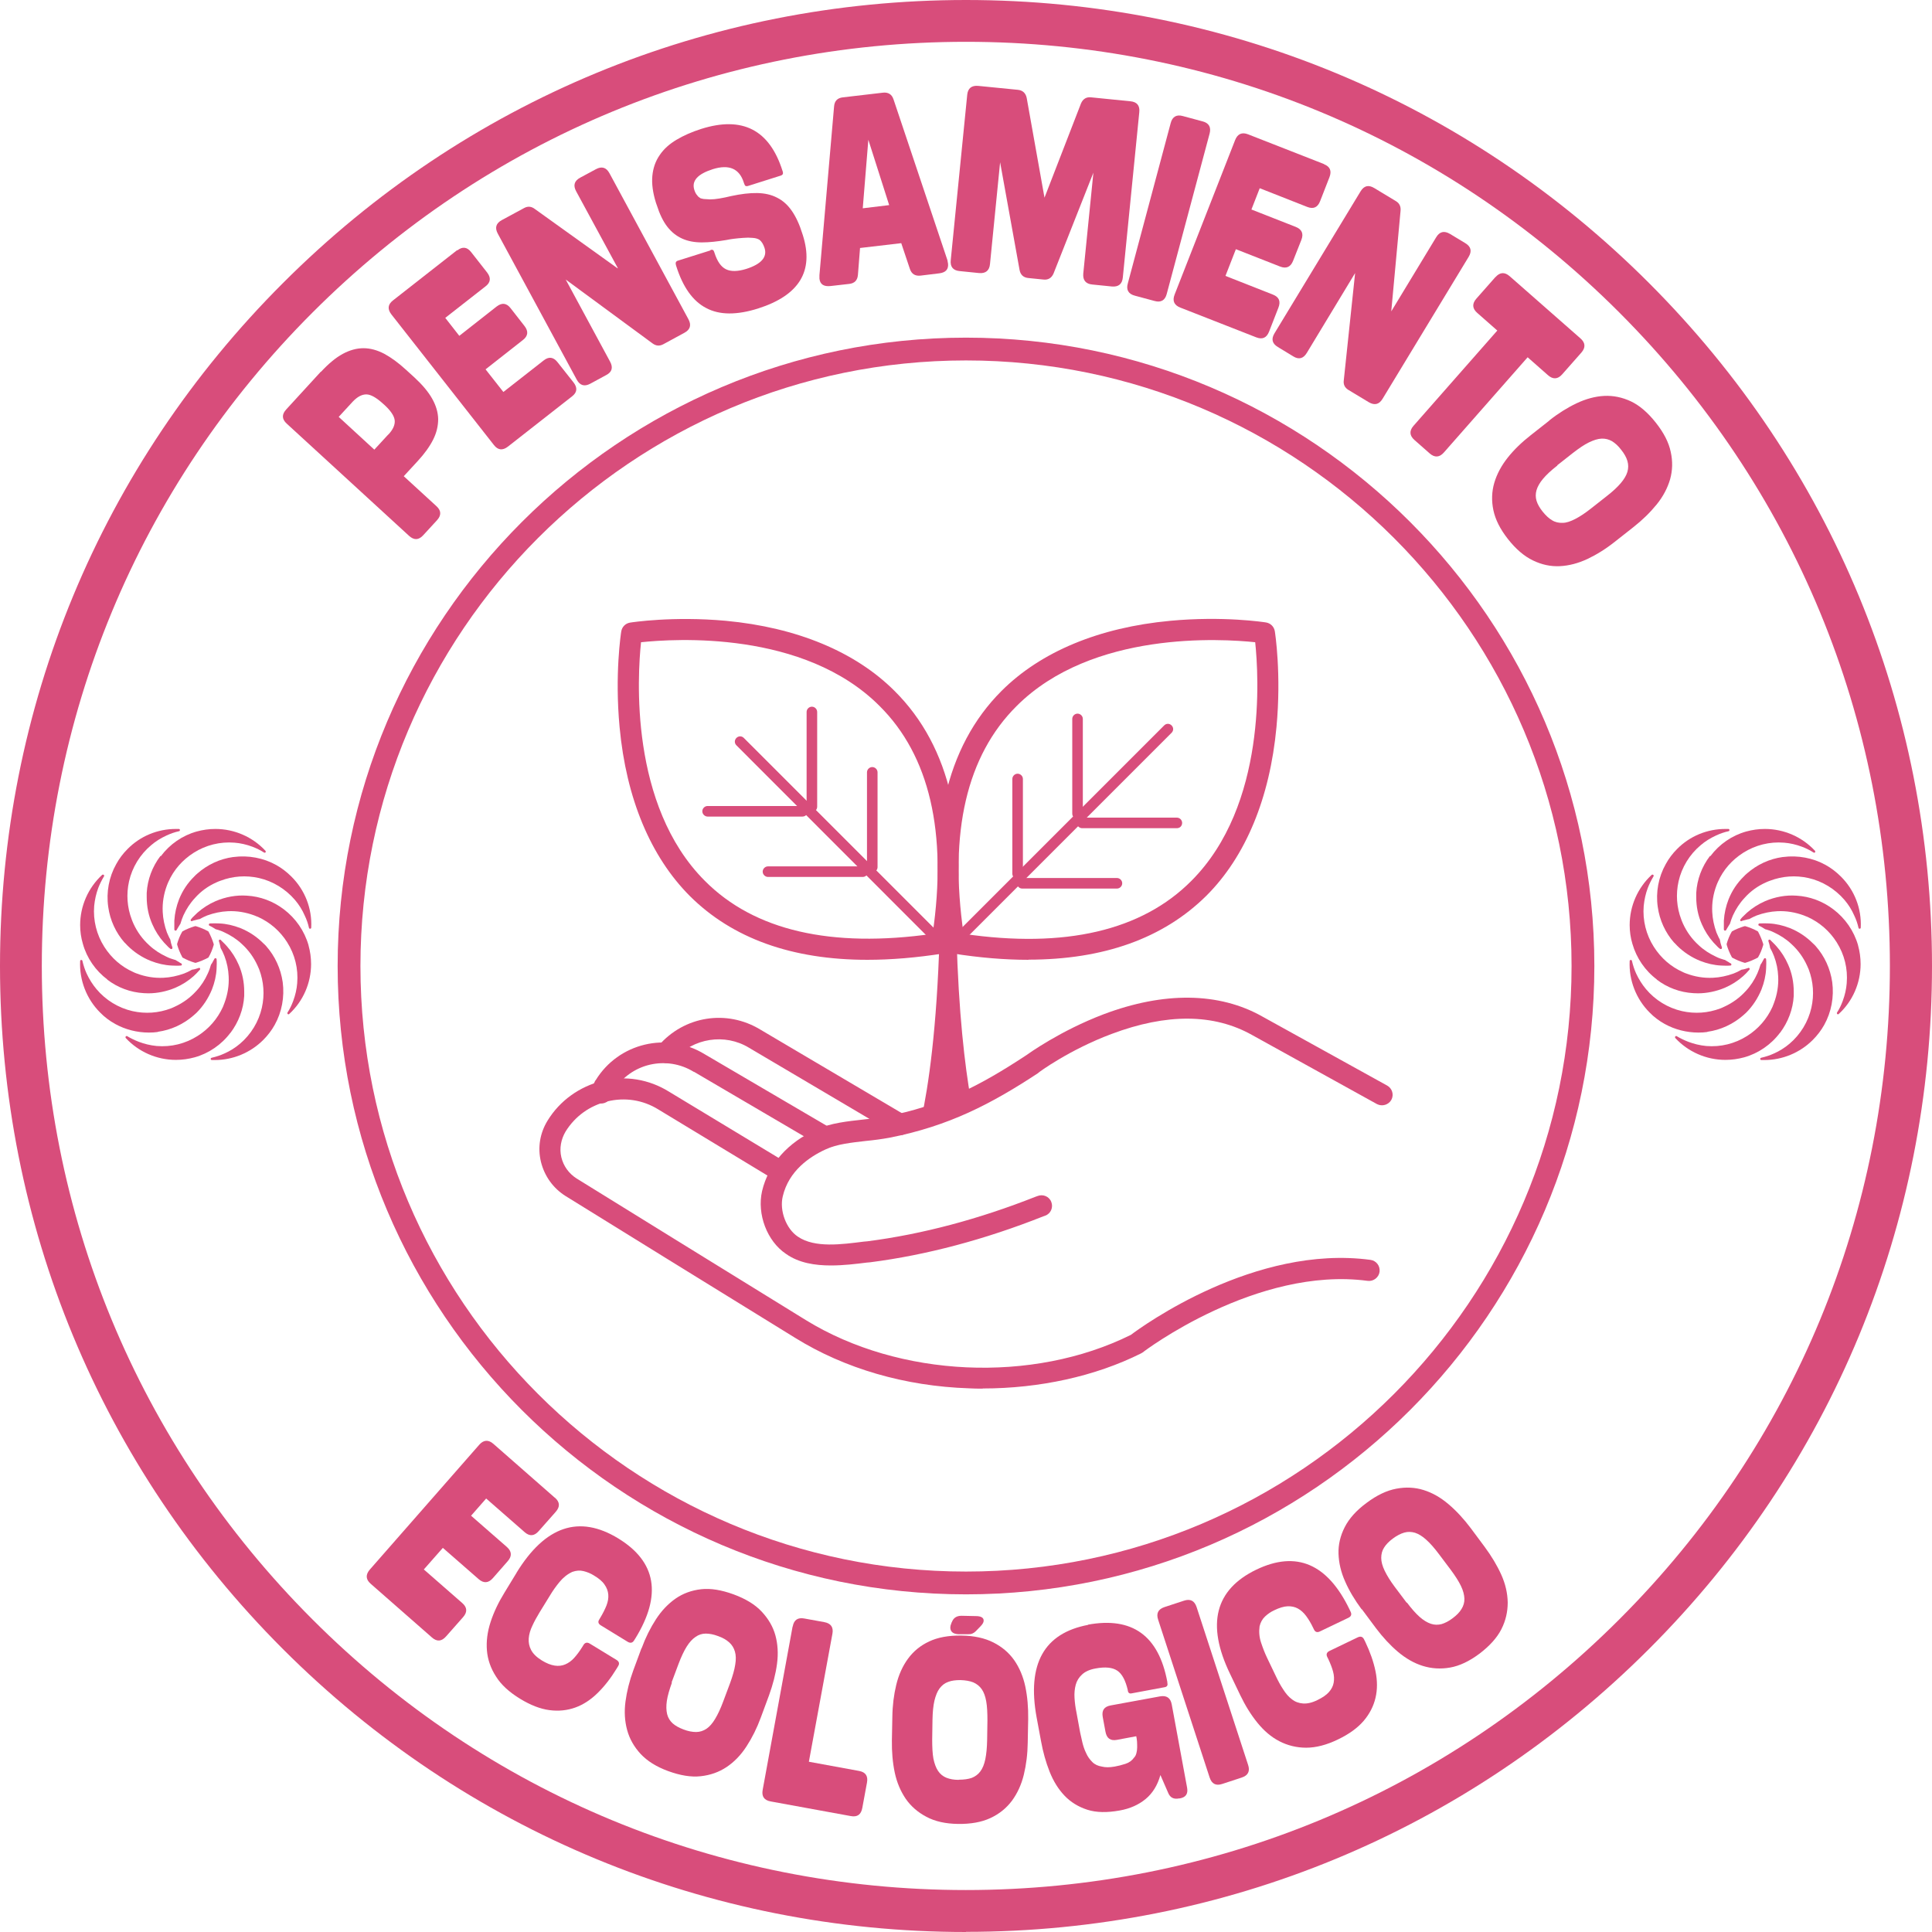 <svg xmlns="http://www.w3.org/2000/svg" id="Layer_1" viewBox="0 0 128 128"><defs><style>      .st0 {        fill: #d84d7b;      }    </style></defs><path class="st0" d="M21.26,24.64c.5-.54.98-.94,1.44-1.19.46-.25.92-.38,1.38-.38s.92.13,1.38.37c.46.25.94.6,1.43,1.05l.57.52c.52.48.91.94,1.17,1.4.26.46.39.91.4,1.35,0,.45-.1.9-.33,1.36-.23.46-.57.93-1.01,1.41l-.94,1.02,2.16,1.98c.33.3.34.61.04.94l-.91.99c-.3.33-.61.34-.94.04l-8.1-7.43c-.33-.3-.34-.61-.04-.94l2.3-2.51ZM25.73,28.79c.31-.33.45-.65.42-.94-.03-.29-.26-.64-.7-1.04l-.08-.07c-.44-.4-.81-.61-1.1-.61-.3,0-.6.16-.91.49l-.92,1,2.36,2.17.92-1Z"></path><path class="st0" d="M30.3,16.59c.34-.27.65-.23.92.12l1.05,1.34c.27.35.24.66-.1.92l-2.67,2.09.93,1.19,2.47-1.94c.35-.27.66-.24.93.11l.92,1.18c.27.35.24.66-.11.93l-2.47,1.94,1.18,1.5,2.67-2.09c.34-.27.65-.23.92.12l1.06,1.34c.27.35.24.66-.1.92l-4.25,3.33c-.35.27-.66.24-.93-.11l-6.79-8.65c-.27-.35-.24-.66.11-.93l4.25-3.33Z"></path><path class="st0" d="M40.93,17.76l-2.76-5.09c-.21-.39-.12-.69.27-.9l1.04-.56c.39-.21.69-.12.9.27l5.23,9.67c.21.39.12.69-.27.9l-1.4.76c-.25.13-.48.11-.71-.06l-5.75-4.23,2.94,5.44c.21.39.13.69-.26.89l-1.05.57c-.39.21-.69.12-.9-.27l-5.23-9.67c-.21-.39-.12-.69.27-.9l1.48-.8c.24-.13.48-.11.71.07l5.48,3.93Z"></path><path class="st0" d="M47.07,16.56c.13-.04.21,0,.25.14l.02.06c.18.56.43.92.76,1.08s.77.15,1.33-.02c1.01-.32,1.42-.79,1.22-1.4-.08-.24-.19-.42-.33-.53-.11-.07-.26-.12-.46-.13-.2-.02-.4-.02-.62,0-.22.01-.43.04-.63.06-.2.03-.36.05-.48.08-.6.1-1.14.16-1.63.16-.49,0-.92-.08-1.3-.25-.38-.17-.71-.43-.99-.79-.28-.36-.51-.84-.7-1.44l-.05-.14c-.21-.67-.29-1.27-.24-1.79.05-.52.21-.98.49-1.38.27-.4.64-.73,1.11-1.01.47-.28,1.01-.52,1.64-.72,2.73-.86,4.52.06,5.38,2.77l.02.06c.04.13,0,.22-.12.26l-2.15.68c-.09.03-.15.03-.19.01-.04-.02-.07-.07-.1-.16l-.02-.06c-.29-.93-.98-1.23-2.06-.89-1,.32-1.41.77-1.22,1.37.05.16.12.29.2.37.04.07.12.13.22.19.04.01.08.02.13.03.05.01.1.02.16.02l.34.02c.18,0,.38-.02.62-.06.23-.04.49-.09.77-.16.65-.14,1.23-.21,1.73-.2.5.01.94.11,1.32.31.38.19.7.48.97.87.27.39.51.9.7,1.52l.03.09c.75,2.38-.24,3.99-2.97,4.86-1.4.44-2.55.44-3.43-.03-.89-.46-1.55-1.39-1.99-2.79l-.02-.07c-.04-.14,0-.24.13-.28l2.16-.68Z"></path><path class="st0" d="M58.49,6.14c.36-.04.6.11.71.45l3.57,10.65s.01.08.02.12c0,.04.02.08.02.1.04.38-.15.6-.59.65l-1.23.15c-.36.04-.6-.11-.71-.45l-.57-1.7-2.73.32-.14,1.78c-.03.36-.22.56-.58.6l-1.23.14c-.45.05-.7-.11-.74-.49,0-.05,0-.13,0-.23l.97-11.18c.03-.36.22-.56.58-.6l2.66-.31ZM58.91,13.59l-1.38-4.33-.37,4.54,1.74-.21Z"></path><path class="st0" d="M69.18,13.15c.41-1.07.82-2.12,1.22-3.15.4-1.03.81-2.08,1.22-3.15.13-.3.36-.44.68-.4l2.59.26c.44.04.64.29.59.73l-1.09,10.94c-.04.44-.29.64-.73.6l-1.29-.13c-.44-.04-.64-.29-.6-.73l.67-6.68-2.64,6.68c-.13.3-.36.44-.68.4l-.99-.1c-.32-.03-.52-.21-.58-.53l-1.29-7.14-.67,6.74c-.04.44-.29.64-.73.6l-1.28-.13c-.44-.04-.64-.29-.59-.73l1.09-10.94c.04-.44.29-.64.73-.6l2.62.26c.32.03.52.21.59.53l1.19,6.67Z"></path><path class="st0" d="M77.56,8.16c.11-.43.39-.59.81-.47l1.3.35c.43.11.58.39.47.81l-2.84,10.62c-.11.43-.39.59-.81.47l-1.3-.35c-.43-.11-.59-.39-.47-.81l2.84-10.62Z"></path><path class="st0" d="M87.72,10.88c.4.16.52.44.36.86l-.62,1.59c-.16.41-.44.54-.85.38l-3.15-1.24-.55,1.41,2.93,1.15c.41.16.54.45.38.86l-.55,1.39c-.16.41-.45.54-.86.38l-2.93-1.15-.69,1.77,3.15,1.24c.4.16.52.44.36.86l-.62,1.59c-.16.41-.44.54-.85.38l-5.03-1.97c-.41-.16-.54-.45-.38-.86l4.01-10.24c.16-.41.45-.54.86-.38l5.03,1.97Z"></path><path class="st0" d="M92.15,20.67l3-4.95c.23-.38.53-.45.92-.22l1.01.61c.38.23.45.53.22.91l-5.7,9.4c-.23.38-.53.45-.91.23l-1.36-.82c-.24-.15-.34-.36-.3-.64l.75-7.1-3.2,5.29c-.23.38-.53.46-.9.23l-1.02-.62c-.38-.23-.45-.53-.22-.91l5.7-9.4c.23-.38.53-.45.91-.22l1.44.87c.23.14.33.36.3.64l-.62,6.71Z"></path><path class="st0" d="M99.08,18.36c.29-.33.61-.35.94-.06l4.69,4.12c.33.29.35.61.06.94l-1.27,1.44c-.29.33-.61.35-.94.06l-1.35-1.19-5.55,6.31c-.29.33-.61.35-.94.06l-1.01-.89c-.33-.29-.35-.61-.06-.94l5.55-6.31-1.33-1.17c-.33-.29-.35-.61-.06-.94l1.27-1.44Z"></path><path class="st0" d="M102.64,27.86c.59-.47,1.2-.85,1.81-1.14s1.23-.46,1.83-.49c.6-.03,1.19.09,1.77.36.57.27,1.12.74,1.65,1.41.53.67.86,1.31.99,1.94.14.63.12,1.23-.04,1.81-.17.58-.46,1.14-.89,1.67-.43.53-.94,1.03-1.55,1.51l-1.22.96c-.59.47-1.2.85-1.81,1.14-.62.29-1.23.45-1.84.48-.61.03-1.2-.1-1.78-.38-.58-.28-1.13-.75-1.65-1.41-.52-.66-.84-1.3-.97-1.92s-.11-1.23.06-1.81c.17-.58.47-1.14.89-1.67s.93-1.02,1.53-1.49l1.22-.96ZM103.17,30.85c-.4.31-.71.6-.93.86-.22.26-.37.52-.44.76-.07.24-.07.48,0,.71s.21.47.4.71c.21.26.42.46.63.58.21.13.45.18.7.17.25,0,.53-.1.84-.26.31-.16.66-.39,1.05-.7l1.03-.81c.4-.31.71-.6.93-.86.22-.26.37-.51.44-.75.07-.24.07-.48,0-.72-.07-.24-.21-.49-.42-.75-.19-.25-.39-.43-.6-.56-.21-.12-.44-.18-.69-.17s-.53.1-.84.25c-.31.15-.66.39-1.06.7l-1.03.81Z"></path><path class="st0" d="M36.77,99.23c.33.29.34.6.05.93l-1.13,1.28c-.29.33-.6.36-.93.07l-2.55-2.23-1,1.14,2.37,2.07c.33.29.35.61.06.94l-.99,1.13c-.29.33-.61.35-.94.06l-2.37-2.07-1.26,1.43,2.55,2.23c.33.29.34.6.05.93l-1.13,1.28c-.29.33-.6.36-.93.07l-4.06-3.56c-.33-.29-.35-.6-.06-.94l7.25-8.27c.29-.33.61-.35.94-.06l4.06,3.56Z"></path><path class="st0" d="M34.22,104.2c1.9-3.1,4.15-3.86,6.75-2.27,2.51,1.54,2.89,3.74,1.13,6.61l-.09.14c-.1.17-.25.2-.43.09l-1.78-1.09c-.16-.1-.2-.23-.1-.38l.07-.12c.17-.28.31-.56.41-.81.1-.26.14-.5.12-.73-.02-.23-.1-.45-.25-.66-.14-.21-.38-.41-.7-.6-.22-.14-.45-.23-.69-.29-.24-.06-.48-.04-.74.05-.33.15-.61.38-.85.67-.24.29-.45.59-.63.89l-.69,1.12c-.18.3-.35.6-.48.89-.14.29-.22.57-.24.84-.02.27.03.53.16.77.13.25.37.48.71.69.31.19.59.3.85.34.25.04.49.01.7-.08.21-.09.41-.23.59-.43.18-.2.36-.44.54-.73l.08-.13c.1-.16.24-.19.41-.09l1.77,1.08c.18.11.22.25.11.42l-.09.15c-.39.64-.81,1.18-1.27,1.63s-.95.77-1.48.96c-.53.19-1.1.25-1.71.17s-1.25-.33-1.94-.75c-.72-.44-1.26-.93-1.6-1.48-.35-.54-.55-1.12-.6-1.72-.05-.61.03-1.23.24-1.88s.52-1.3.92-1.95l.81-1.33Z"></path><path class="st0" d="M42.51,109.2c.26-.71.58-1.35.95-1.92.37-.57.81-1.03,1.3-1.37s1.06-.55,1.7-.62c.63-.07,1.34.05,2.14.34.79.29,1.42.67,1.86,1.14.44.47.75.99.91,1.57.16.58.2,1.21.11,1.89-.09.68-.27,1.37-.53,2.09l-.54,1.46c-.26.71-.58,1.35-.95,1.92-.37.57-.81,1.03-1.32,1.37-.51.34-1.08.54-1.72.61s-1.35-.05-2.15-.34c-.79-.29-1.39-.67-1.83-1.14-.43-.47-.73-.99-.89-1.58-.16-.59-.2-1.21-.11-1.89.09-.67.26-1.36.52-2.07l.54-1.46ZM44.52,111.47c-.17.47-.29.88-.34,1.22-.05.34-.04.63.02.88.06.24.19.45.37.61.18.16.42.29.71.4.31.12.59.17.84.17.25,0,.48-.08.68-.21.21-.14.4-.36.58-.66.18-.3.36-.68.53-1.14l.46-1.23c.17-.47.29-.88.34-1.22.06-.34.05-.63-.02-.87-.07-.24-.19-.44-.38-.61-.19-.17-.43-.31-.75-.42-.29-.11-.56-.16-.8-.16-.24,0-.47.07-.68.22-.21.14-.41.36-.59.65-.18.29-.36.67-.54,1.15l-.46,1.23Z"></path><path class="st0" d="M52.52,107.76c.08-.44.34-.61.77-.53l1.32.24c.44.08.62.34.54.77l-1.56,8.48,3.33.61c.43.08.6.34.52.77l-.31,1.68c-.08.44-.33.62-.76.54l-5.31-.97c-.44-.08-.61-.34-.53-.77l1.98-10.81Z"></path><path class="st0" d="M59.12,113.75c.01-.76.1-1.47.26-2.13.16-.66.42-1.24.78-1.73.36-.49.82-.87,1.4-1.14.57-.27,1.28-.4,2.13-.39.85.01,1.56.17,2.13.46.57.29,1.03.68,1.38,1.18.34.49.59,1.08.73,1.74.14.67.2,1.38.19,2.15l-.03,1.56c-.01.76-.1,1.47-.26,2.13-.16.66-.43,1.24-.79,1.73-.37.49-.84.87-1.42,1.14-.58.27-1.29.4-2.14.39-.84-.01-1.54-.17-2.1-.47-.57-.3-1.02-.69-1.37-1.19-.34-.5-.59-1.08-.73-1.74s-.2-1.37-.19-2.13l.03-1.56ZM63.53,117.91c.33,0,.62-.04.85-.12.23-.09.42-.23.57-.43.15-.2.26-.47.33-.81.07-.34.11-.76.12-1.25l.02-1.32c0-.5-.02-.93-.08-1.26-.06-.34-.16-.61-.3-.81-.14-.2-.33-.35-.56-.45-.23-.09-.51-.14-.85-.15-.31,0-.58.03-.81.12-.23.08-.42.23-.57.43-.15.2-.26.48-.34.81-.08.34-.12.76-.13,1.26l-.02,1.32c0,.5.02.93.08,1.26.07.34.17.61.31.82.14.21.33.36.55.45.23.09.49.14.81.14ZM63.06,107.46v.02c.1-.29.32-.43.64-.43l.95.02c.35,0,.53.11.52.31,0,.11-.08.24-.23.39l-.29.3c-.14.14-.3.21-.49.2h-.68c-.33-.02-.51-.16-.52-.43,0-.09.02-.17.05-.24l.05-.14Z"></path><path class="st0" d="M72.07,107.64c2.94-.54,4.7.72,5.27,3.8v.06c.04.16-.02.25-.17.28l-2.2.41c-.14.03-.22-.03-.25-.17v-.04c-.15-.64-.37-1.07-.69-1.29-.32-.22-.8-.27-1.44-.15-.4.07-.7.21-.9.4-.21.19-.35.42-.42.68-.07.26-.1.55-.08.87.02.32.06.64.13.97l.24,1.31c.04.2.09.42.15.67.06.25.14.49.25.71.1.23.24.42.41.59.17.17.38.26.63.3.23.06.51.06.85,0,.23-.04.46-.1.71-.18.25-.08.44-.22.58-.42.07-.07.12-.17.15-.29.03-.12.05-.24.05-.38,0-.13,0-.27-.01-.4s-.03-.25-.05-.34l-1.28.24c-.43.08-.68-.1-.76-.54l-.18-.97c-.08-.44.09-.69.52-.77l3.27-.6c.44-.08.7.1.78.53l1.02,5.53c.07.4-.09.63-.49.7h-.04c-.36.07-.6-.05-.73-.38l-.51-1.17c-.19.68-.52,1.21-.98,1.59-.46.38-1.04.64-1.72.76-.83.15-1.55.14-2.14-.05-.59-.19-1.1-.5-1.51-.93-.41-.43-.74-.96-.99-1.59-.25-.63-.44-1.31-.57-2.03l-.29-1.56c-.65-3.55.49-5.59,3.42-6.14Z"></path><path class="st0" d="M76.73,107.31c-.14-.42,0-.7.43-.84l1.28-.42c.42-.14.7,0,.84.43l3.41,10.45c.14.42,0,.7-.43.84l-1.28.42c-.42.14-.7,0-.84-.43l-3.41-10.45Z"></path><path class="st0" d="M81.49,110.89c-1.58-3.28-.99-5.58,1.75-6.9,2.65-1.27,4.71-.39,6.17,2.64l.07.15c.09.18.04.32-.16.41l-1.88.9c-.17.08-.3.04-.38-.12l-.06-.12c-.14-.3-.3-.56-.46-.78-.16-.22-.35-.39-.55-.5-.2-.11-.43-.16-.68-.15-.25.01-.55.1-.88.26-.24.11-.44.25-.62.42-.18.17-.3.39-.36.65-.05.36-.02.72.1,1.08.12.36.25.7.4,1.01l.57,1.19c.15.32.31.62.49.89.17.27.36.5.58.66.21.17.46.26.74.28.28.02.6-.05.96-.23.33-.16.58-.33.75-.52.17-.19.28-.4.32-.63.04-.23.03-.47-.04-.73-.07-.26-.18-.54-.32-.84l-.07-.14c-.08-.17-.03-.3.15-.39l1.87-.9c.19-.09.33-.05.42.13l.08.16c.32.67.55,1.32.68,1.95s.13,1.22,0,1.77c-.13.55-.39,1.06-.79,1.53-.4.46-.96.87-1.69,1.22-.76.37-1.47.55-2.11.55-.64,0-1.24-.15-1.78-.43-.54-.28-1.02-.69-1.45-1.22-.43-.53-.81-1.14-1.14-1.83l-.67-1.4Z"></path><path class="st0" d="M90.21,106.62c-.45-.61-.82-1.22-1.09-1.84-.28-.62-.42-1.24-.44-1.84-.02-.6.12-1.19.41-1.76.29-.57.77-1.11,1.45-1.61.68-.51,1.33-.82,1.97-.94.63-.12,1.24-.09,1.81.09.58.18,1.12.49,1.64.93.52.44,1.01.97,1.47,1.58l.93,1.25c.45.61.82,1.22,1.1,1.84.28.62.42,1.24.43,1.85,0,.61-.13,1.2-.42,1.77-.29.57-.78,1.11-1.45,1.62-.67.5-1.32.81-1.95.92-.63.11-1.23.07-1.81-.11-.58-.18-1.13-.5-1.64-.93-.52-.44-1-.96-1.46-1.57l-.93-1.25ZM93.21,106.17c.3.4.58.72.84.95.26.23.51.38.75.46.24.08.48.08.71.02.23-.07.47-.19.72-.38.27-.2.47-.4.6-.62.13-.21.2-.44.19-.69s-.08-.53-.23-.84c-.15-.31-.38-.67-.67-1.06l-.79-1.05c-.3-.4-.58-.72-.84-.95-.25-.23-.5-.38-.74-.46-.24-.07-.48-.08-.72-.01-.24.07-.49.2-.76.4-.25.19-.44.38-.57.59-.13.2-.19.43-.19.69,0,.25.08.54.23.85.15.31.37.67.67,1.07l.79,1.05Z"></path><path class="st0" d="M64,128c-17.09,0-33.17-6.66-45.25-18.74C6.66,97.17,0,81.1,0,64S6.66,30.83,18.75,18.75C30.83,6.66,46.91,0,64,0s33.17,6.66,45.25,18.75c12.09,12.09,18.75,28.16,18.75,45.25s-6.66,33.17-18.75,45.25c-12.09,12.09-28.16,18.74-45.25,18.74M64,2.77c-16.36,0-31.73,6.37-43.29,17.93S2.77,47.65,2.77,64s6.37,31.73,17.93,43.29c11.56,11.57,26.94,17.93,43.29,17.93s31.73-6.37,43.29-17.93c11.57-11.56,17.93-26.94,17.93-43.29s-6.37-31.73-17.93-43.3S80.36,2.77,64,2.77"></path><path class="st0" d="M68.14,63.59c-1.58,0-3.25-.14-5.02-.42-.3-.05-.54-.28-.58-.58-1.16-7.44.11-13.11,3.81-16.81,2.6-2.6,6.46-4.21,11.18-4.65,3.51-.33,6.23.09,6.35.11.3.05.53.28.58.58.02.12.44,2.84.11,6.35-.44,4.7-2.04,8.58-4.65,11.18-2.84,2.81-6.79,4.23-11.79,4.23M63.84,61.87c6.72.98,11.81-.21,15.09-3.51,5.02-5.02,4.46-13.62,4.23-15.81-2.19-.23-10.79-.79-15.81,4.23-3.3,3.28-4.49,8.35-3.51,15.09"></path><path class="st0" d="M63.21,62.82c-.09,0-.19-.02-.26-.09-.14-.14-.14-.35,0-.49l14.18-14.18c.14-.14.35-.14.49,0,.14.14.14.35,0,.49l-14.18,14.18c-.05.07-.14.09-.23.09"></path><path class="st0" d="M74,58.87h-6.28c-.18,0-.35-.16-.35-.35s.16-.35.35-.35h6.28c.19,0,.35.16.35.35s-.16.35-.35.35"></path><path class="st0" d="M77.97,54.87h-6.28c-.18,0-.35-.16-.35-.35s.16-.35.35-.35h6.28c.19,0,.35.16.35.35s-.14.35-.35.35"></path><path class="st0" d="M71.39,54.26c-.19,0-.35-.16-.35-.35v-6.28c0-.19.16-.35.35-.35s.35.16.35.35v6.28c0,.19-.14.35-.35.35"></path><path class="st0" d="M67.42,58.24c-.19,0-.35-.16-.35-.35v-6.28c0-.19.16-.35.35-.35s.35.16.35.35v6.28c0,.21-.16.35-.35.35"></path><path class="st0" d="M57.47,63.59c-5,0-8.95-1.42-11.77-4.23-2.6-2.61-4.21-6.46-4.65-11.18-.33-3.51.09-6.23.11-6.35.05-.3.28-.53.58-.58.12-.02,2.84-.44,6.35-.12,4.7.44,8.58,2.05,11.18,4.65,3.72,3.7,5,9.35,3.81,16.81-.05.3-.28.53-.58.58-1.79.28-3.46.42-5.04.42M42.47,42.55c-.23,2.19-.79,10.79,4.23,15.81,3.28,3.3,8.37,4.46,15.09,3.51.98-6.72-.21-11.81-3.51-15.09-5.02-5.04-13.62-4.46-15.81-4.23"></path><path class="st0" d="M62.39,62.82c-.09,0-.19-.02-.26-.09l-13.34-13.35c-.14-.14-.14-.35,0-.49.14-.14.35-.14.49,0l13.34,13.34c.14.14.14.35,0,.49-.05.07-.14.09-.23.09"></path><path class="st0" d="M57.79,57.8c-.19,0-.35-.16-.35-.35v-6.28c0-.19.16-.35.35-.35s.35.16.35.35v6.28c0,.19-.16.35-.35.35"></path><path class="st0" d="M53.79,53.8c-.19,0-.35-.16-.35-.35v-6.28c0-.19.16-.35.35-.35s.35.16.35.35v6.28c0,.19-.16.35-.35.35"></path><path class="st0" d="M53.16,54.1h-6.28c-.18,0-.35-.16-.35-.35s.16-.35.35-.35h6.28c.19,0,.35.16.35.35s-.14.35-.35.35"></path><path class="st0" d="M57.16,58.1h-6.28c-.18,0-.35-.16-.35-.35s.16-.35.35-.35h6.28c.19,0,.35.16.35.35s-.16.35-.35.35"></path><path class="st0" d="M64.32,72.86c-.4-2.28-.81-5.74-.95-10.81h-1.12c-.18,6.14-.74,9.93-1.21,12.09-.02,0,1.98-.61,3.28-1.28"></path><path class="st0" d="M55.05,83.84c-1.05,0-2.12-.16-2.98-.77-1.25-.84-1.93-2.63-1.58-4.16.42-1.77,1.7-3.23,3.63-4.09.93-.42,2.02-.53,3.09-.65.51-.05.98-.12,1.42-.19,3.72-.7,6.32-2.07,9.32-4.04.23-.16,2.3-1.65,5.16-2.74,4-1.51,7.65-1.47,10.51.14l8.28,4.58c.33.18.47.6.28.95-.18.32-.6.46-.95.28l-8.28-4.58c-2.53-1.42-5.65-1.44-9.3-.07-2.79,1.04-4.86,2.56-4.86,2.58l-.02.02c-3.07,2.02-5.9,3.51-9.86,4.28-.49.09-1.02.16-1.54.21-.95.11-1.93.21-2.67.56-1.07.49-2.44,1.42-2.84,3.11-.23.95.23,2.16,1,2.67,1.12.77,2.93.51,4.37.33l.23-.02c3.65-.47,7.39-1.47,11.14-2.95l.14-.05c.35-.14.77.02.91.39.14.35-.02.77-.4.91l-.14.05c-3.86,1.53-7.72,2.56-11.46,3.04l-.23.02c-.72.09-1.53.19-2.37.19"></path><path class="st0" d="M65.11,92c-.3,0-.6,0-.91-.02-4.23-.14-8.23-1.3-11.53-3.35l-8.67-5.35-6.53-4.04c-.81-.51-1.39-1.3-1.63-2.26-.23-.95-.07-1.91.44-2.74.81-1.32,2.11-2.25,3.63-2.63,1.51-.37,3.09-.11,4.42.72l7.76,4.69c.33.21.44.63.23.95-.21.33-.63.44-.95.23l-7.76-4.7c-1.02-.63-2.21-.81-3.37-.53-1.16.28-2.14.98-2.77,2-.3.51-.42,1.11-.28,1.7.14.58.49,1.07,1,1.4l6.53,4.04,8.67,5.35c6.19,3.81,15.02,4.21,21.53.98.77-.58,8.23-6,15.88-4.97.37.05.65.39.6.79-.05.37-.4.65-.79.6-7.35-.98-14.83,4.67-14.9,4.74-.05.02-.07.05-.12.07-3.02,1.51-6.72,2.32-10.48,2.32"></path><path class="st0" d="M54.77,76.05c-.12,0-.23-.02-.35-.09l-8.44-4.95h-.02c-.88-.54-1.91-.7-2.91-.47-.98.23-1.84.84-2.37,1.7l-.21.46c-.16.35-.58.51-.93.35-.35-.16-.51-.58-.35-.93l.23-.49s.02-.05.05-.07c1.51-2.46,4.74-3.23,7.21-1.72l8.44,4.95c.32.19.44.63.25.95-.14.18-.37.3-.6.3"></path><path class="st0" d="M59.63,75.21c-.12,0-.23-.02-.35-.09l-9.65-5.7c-1.6-.98-3.72-.65-4.95.77-.25.3-.7.32-.98.07-.3-.26-.33-.7-.07-.98,1.7-1.97,4.51-2.42,6.74-1.07l9.65,5.7c.32.18.44.63.25.95-.16.23-.39.35-.65.35"></path><path class="st0" d="M64,105.63c-22.96,0-41.63-18.68-41.63-41.63s18.68-41.63,41.63-41.63,41.63,18.68,41.63,41.63-18.68,41.63-41.63,41.63M64,23.88c-22.12,0-40.12,18-40.12,40.12s18,40.12,40.12,40.12,40.12-18,40.12-40.12-18-40.12-40.12-40.12"></path><path class="st0" d="M15.45,56.78c-.88.12-1.7.5-2.37,1.09-.07.06-.14.12-.21.2-.44.43-.78.94-1.01,1.52-.17.44-.28.91-.31,1.4,0,.1,0,.18,0,.28,0,.05,0,.1,0,.15,0,.05,0,.11,0,.16,0,.04.04.08.08.08.03,0,.06-.02.07-.04.01-.02.03-.05.04-.07.01-.02.03-.05.04-.07.03-.05.05-.09.08-.13.03-.04.05-.08.08-.13.01-.01.02-.02.02-.04.05-.18.12-.36.19-.53.2-.43.45-.82.77-1.16.39-.44.87-.79,1.44-1.04.09-.04.16-.07.25-.1.82-.31,1.69-.37,2.54-.18.93.21,1.77.73,2.39,1.45.27.32.48.65.65,1.04.13.27.22.54.28.81,0,.04.04.06.08.06.04,0,.07-.03.07-.08.06-1.26-.42-2.49-1.32-3.38-.3-.3-.64-.56-1-.76-.84-.47-1.85-.66-2.83-.53"></path><path class="st0" d="M11.74,62.55s0,.03,0,.05c.08.27.19.54.34.82,0,.01.02.02.03.03.24.13.51.25.82.34,0,0,.01,0,.02,0s.02,0,.02,0c.3-.09.57-.21.82-.34.01,0,.02-.02.03-.03.14-.24.25-.51.34-.82,0-.01,0-.03,0-.05-.09-.3-.21-.57-.34-.82,0-.01-.02-.02-.03-.03-.27-.15-.55-.26-.82-.34-.01,0-.03,0-.05,0-.32.1-.59.21-.82.34-.01,0-.02.02-.03.03-.14.24-.25.51-.34.82"></path><path class="st0" d="M10.63,56.71c-.54.71-.86,1.56-.91,2.45,0,.1,0,.18,0,.28,0,.62.12,1.23.37,1.79.19.44.45.85.77,1.21.07.08.15.16.24.25.05.06.11.11.19.17.02.01.04.02.06.02.02,0,.05-.01.06-.03.01-.02.02-.05.01-.07v-.03s-.04-.09-.05-.14c-.03-.1-.06-.19-.07-.28,0-.01,0-.02-.01-.04,0,0,0-.01,0-.02,0,0,0,0,0-.01-.1-.17-.17-.35-.23-.48-.16-.44-.26-.91-.28-1.36-.03-.61.07-1.2.28-1.76.03-.09.07-.17.1-.24.35-.79.93-1.45,1.67-1.92.8-.51,1.76-.75,2.71-.67.39.03.79.12,1.19.27.29.11.54.24.76.38.03.02.08.02.1-.01.03-.03.02-.07,0-.1-.85-.92-2.06-1.45-3.32-1.45-.43,0-.84.06-1.24.17-.94.26-1.78.84-2.37,1.63"></path><path class="st0" d="M15.27,68.43h0c.54-.72.86-1.57.91-2.45,0-.09,0-.18,0-.28,0-.62-.12-1.23-.37-1.79-.19-.44-.45-.85-.77-1.21-.09-.1-.18-.2-.29-.3-.03-.03-.05-.05-.07-.07-.01-.01-.02-.02-.03-.03,0,0-.01-.01-.02-.02-.01-.02-.03-.03-.06-.03h0s-.06.02-.07.05c0,.02,0,.03,0,.05h0s.05.16.05.16c.02.09.05.18.06.26,0,.01,0,.03.01.04.09.15.16.31.25.53.17.44.26.9.28,1.36.03.6-.07,1.19-.28,1.75-.02.04-.03.09-.05.13s-.04.09-.05.13c-.36.79-.93,1.45-1.67,1.92-.82.52-1.76.75-2.72.67-.42-.04-.82-.14-1.19-.28-.28-.11-.53-.23-.76-.37-.03-.02-.08-.01-.1.02-.02.03-.02.07,0,.1.85.92,2.06,1.45,3.32,1.45.44,0,.84-.06,1.25-.17.93-.26,1.78-.84,2.37-1.63"></path><path class="st0" d="M8.26,62.45c.06.07.13.14.19.2.44.44.96.78,1.53,1.01.46.18.93.29,1.4.31.1,0,.2.01.3.01s.2,0,.3-.01c.04,0,.07-.03.07-.06,0-.03-.01-.07-.04-.08-.06-.03-.1-.05-.15-.09-.08-.05-.18-.1-.26-.15,0,0-.01,0-.02,0-.18-.05-.36-.11-.54-.2-.43-.2-.82-.45-1.16-.77-.44-.4-.79-.88-1.04-1.43-.02-.05-.04-.09-.06-.14-.02-.04-.03-.08-.05-.13-.31-.81-.37-1.68-.18-2.53.21-.93.73-1.78,1.46-2.39.3-.26.64-.47,1.03-.65.26-.12.54-.22.82-.28.04,0,.06-.04.06-.08,0-.04-.03-.07-.07-.07-.06,0-.13,0-.19,0-1.22,0-2.36.47-3.21,1.33-.29.29-.55.63-.75,1-.48.85-.67,1.86-.53,2.83.12.88.5,1.71,1.09,2.38"></path><path class="st0" d="M17.65,62.7c-.06-.07-.13-.14-.2-.2-.44-.44-.95-.78-1.52-1.01-.46-.18-.93-.29-1.4-.31-.2-.01-.4-.01-.61,0-.04,0-.07.02-.08.06-.01.04,0,.07.04.09l.16.08.26.16s.01,0,.02,0c.18.05.36.11.54.2.43.2.82.45,1.16.77.44.4.79.88,1.04,1.43l.04.09c.02.05.05.11.07.16.31.82.37,1.69.18,2.54-.21.93-.72,1.77-1.45,2.39-.32.27-.67.49-1.04.65-.26.12-.54.21-.84.28-.04.01-.07.05-.06.08,0,.04.03.07.08.07.06,0,.13,0,.19,0,1.2,0,2.36-.48,3.21-1.33.3-.3.56-.64.76-1,.47-.84.66-1.85.53-2.83-.13-.9-.51-1.72-1.09-2.38"></path><path class="st0" d="M20.44,62.62h0c-.27-.94-.85-1.78-1.63-2.37-.71-.54-1.56-.86-2.45-.91-.7-.05-1.41.08-2.07.36-.44.19-.85.45-1.21.77-.08.07-.16.15-.25.24-.06.05-.11.11-.17.19-.02.02-.03.04-.03.06,0,.02.01.05.03.06.02.01.05.02.07,0,.05-.02.11-.04.17-.05.09-.02.18-.05.27-.07h.02s.03,0,.04-.01c.16-.09.33-.17.5-.24.44-.16.91-.26,1.36-.28.6-.03,1.19.07,1.76.28.04.02.08.03.12.05.04.02.09.04.13.05.79.36,1.45.93,1.92,1.67.52.82.75,1.76.67,2.72-.03.39-.12.79-.27,1.19-.1.27-.22.52-.37.75-.02.03-.01.08.01.1.01.01.03.02.05.02s.04,0,.05-.02c.92-.84,1.45-2.05,1.45-3.31,0-.43-.06-.84-.17-1.24"></path><path class="st0" d="M7.09,64.89c.7.54,1.55.86,2.45.91.09,0,.19.01.29.01.6,0,1.22-.13,1.79-.37.44-.19.85-.45,1.21-.77.14-.13.27-.26.39-.4.01,0,.02-.02.03-.03t0,0s0,0,0,0c0,0,0,0,0,0h0s.02-.05.01-.07c-.01-.03-.04-.05-.07-.05h0s-.01,0-.02.01h0l-.16.05c-.09.03-.18.05-.26.06-.01,0-.03,0-.04.01-.19.11-.36.19-.52.25-.44.16-.91.26-1.36.28-.61.03-1.2-.07-1.76-.28-.07-.02-.13-.05-.2-.08l-.04-.02c-.79-.35-1.45-.93-1.92-1.67-.51-.8-.75-1.76-.67-2.71.04-.41.13-.82.27-1.19.1-.26.23-.52.38-.77.02-.03.01-.08-.02-.1-.03-.02-.08-.02-.1,0-.93.86-1.46,2.07-1.46,3.33,0,.42.06.84.18,1.24.26.94.84,1.78,1.63,2.37"></path><path class="st0" d="M10.45,68.36c.88-.12,1.7-.5,2.38-1.09.03-.03.07-.06.1-.09.03-.03.07-.06.1-.09.43-.43.77-.95,1.01-1.53.18-.46.29-.93.31-1.4,0-.1.01-.21.01-.31s0-.21-.01-.3c0-.03-.03-.06-.06-.07-.03,0-.07,0-.08.04l-.03.05s-.04.07-.06.11c-.04.09-.09.16-.14.23,0,0-.01.02-.01.03-.05.17-.11.36-.2.55-.19.43-.45.83-.77,1.17-.4.44-.88.79-1.43,1.04-.04.02-.09.04-.13.06-.04.02-.08.03-.12.05-.82.31-1.69.37-2.54.18-.93-.21-1.78-.73-2.39-1.46-.26-.31-.48-.66-.65-1.03-.12-.26-.21-.54-.28-.84,0-.04-.04-.06-.08-.06-.04,0-.07.03-.07.07-.06,1.26.42,2.51,1.32,3.41.28.29.62.55,1,.76.67.37,1.45.57,2.23.57.2,0,.41-.01.61-.04"></path><path class="st0" d="M118.11,56.78c-.88.12-1.7.5-2.37,1.09-.07.06-.14.12-.21.2-.44.43-.78.94-1.01,1.52-.17.44-.28.91-.31,1.4,0,.1,0,.18,0,.28,0,.05,0,.1,0,.15,0,.05,0,.11,0,.16,0,.04.04.08.08.08.03,0,.06-.02.07-.04.01-.02.03-.05.04-.07.01-.02.03-.05.04-.07.03-.05.05-.09.08-.13.03-.04.05-.08.08-.13.01-.01.02-.02.02-.04.05-.18.12-.36.19-.53.2-.43.45-.82.77-1.16.39-.44.87-.79,1.44-1.04.09-.04.16-.07.25-.1.82-.31,1.69-.37,2.54-.18.93.21,1.77.73,2.39,1.45.27.32.48.65.65,1.04.13.27.22.54.28.81,0,.04.04.06.08.06.04,0,.07-.03.07-.08.06-1.26-.42-2.49-1.32-3.38-.3-.3-.64-.56-1-.76-.84-.47-1.85-.66-2.83-.53"></path><path class="st0" d="M114.4,62.55s0,.03,0,.05c.08.27.19.54.34.82,0,.01.02.02.03.03.24.13.51.25.82.34,0,0,.01,0,.02,0s.02,0,.02,0c.3-.09.57-.21.82-.34.01,0,.02-.02.03-.03.14-.24.25-.51.34-.82,0-.01,0-.03,0-.05-.09-.3-.21-.57-.34-.82,0-.01-.02-.02-.03-.03-.27-.15-.55-.26-.82-.34-.01,0-.03,0-.05,0-.32.1-.59.21-.82.34-.01,0-.02.02-.03.03-.14.24-.25.51-.34.82"></path><path class="st0" d="M113.29,56.71c-.54.71-.86,1.56-.91,2.45,0,.1,0,.18,0,.28,0,.62.12,1.23.37,1.79.19.44.45.85.77,1.21.07.08.15.16.24.25.05.06.11.11.19.17.02.01.04.02.06.02.02,0,.05-.01.06-.03.01-.02.02-.05.01-.07v-.03s-.04-.09-.05-.14c-.03-.1-.06-.19-.07-.28,0-.01,0-.02-.01-.04,0,0,0-.01,0-.02,0,0,0,0,0-.01-.1-.17-.17-.35-.23-.48-.16-.44-.26-.91-.28-1.36-.03-.61.07-1.2.28-1.76.03-.09.07-.17.1-.24.35-.79.93-1.45,1.67-1.92.8-.51,1.76-.75,2.71-.67.39.03.79.12,1.19.27.29.11.54.24.76.38.03.02.08.02.1-.01.02-.03.02-.07,0-.1-.85-.92-2.06-1.45-3.32-1.45-.43,0-.84.06-1.24.17-.94.26-1.78.84-2.37,1.63"></path><path class="st0" d="M117.93,68.43h0c.54-.72.86-1.57.91-2.45,0-.09,0-.18,0-.28,0-.62-.12-1.23-.37-1.79-.19-.44-.45-.85-.77-1.21-.09-.1-.18-.2-.29-.3-.03-.03-.05-.05-.07-.07-.01-.01-.02-.02-.03-.03,0,0-.01-.01-.02-.02-.01-.02-.03-.03-.06-.03h0s-.06.02-.07.05c0,.02,0,.03,0,.05h0s.05.16.05.16c.02.09.05.18.06.26,0,.01,0,.03.01.04.09.15.16.31.25.53.17.44.26.9.28,1.36.03.6-.07,1.19-.28,1.75-.02.04-.03.09-.05.13s-.04.09-.05.13c-.36.79-.93,1.45-1.67,1.92-.82.52-1.76.75-2.72.67-.42-.04-.82-.14-1.19-.28-.28-.11-.53-.23-.76-.37-.03-.02-.08-.01-.1.02-.02.03-.02.07,0,.1.85.92,2.06,1.45,3.32,1.45.44,0,.84-.06,1.25-.17.93-.26,1.78-.84,2.37-1.63"></path><path class="st0" d="M110.92,62.45c.06.07.13.14.19.2.44.44.96.78,1.53,1.01.46.18.93.29,1.4.31.1,0,.2.01.3.01s.2,0,.3-.01c.04,0,.07-.03.07-.06,0-.03-.01-.07-.04-.08-.06-.03-.1-.05-.15-.09-.08-.05-.18-.1-.26-.15,0,0-.01,0-.02,0-.18-.05-.36-.11-.54-.2-.43-.2-.82-.45-1.16-.77-.44-.4-.79-.88-1.04-1.43-.02-.05-.04-.09-.06-.14-.02-.04-.03-.08-.05-.13-.31-.81-.37-1.68-.18-2.53.21-.93.73-1.78,1.46-2.39.3-.26.64-.47,1.03-.65.26-.12.54-.22.82-.28.04,0,.06-.04.06-.08,0-.04-.03-.07-.07-.07-.06,0-.13,0-.19,0-1.22,0-2.36.47-3.21,1.33-.29.29-.55.63-.75,1-.48.85-.67,1.86-.53,2.83.12.88.5,1.71,1.09,2.38"></path><path class="st0" d="M120.31,62.7c-.06-.07-.13-.14-.2-.2-.44-.44-.95-.78-1.52-1.01-.46-.18-.93-.29-1.4-.31-.2-.01-.4-.01-.61,0-.04,0-.07.02-.08.06-.01.04,0,.07.04.09l.16.08.26.16s.01,0,.02,0c.18.05.36.11.54.2.43.2.82.45,1.16.77.44.4.79.88,1.04,1.43l.04.09c.02.05.05.11.07.16.31.82.37,1.69.18,2.54-.21.93-.72,1.77-1.45,2.39-.32.27-.67.49-1.04.65-.26.12-.54.21-.84.28-.04.01-.07.05-.06.08,0,.04.03.07.08.07.06,0,.13,0,.19,0,1.2,0,2.36-.48,3.21-1.33.3-.3.56-.64.76-1,.47-.84.66-1.85.53-2.83-.13-.9-.51-1.72-1.09-2.38"></path><path class="st0" d="M123.1,62.62h0c-.27-.94-.85-1.78-1.63-2.37-.71-.54-1.56-.86-2.45-.91-.7-.05-1.41.08-2.07.36-.44.19-.85.45-1.21.77-.08.07-.16.15-.25.24-.06.05-.11.11-.17.19-.02.02-.03.04-.03.06,0,.02.01.05.03.06.02.01.05.02.07,0,.05-.02.11-.04.17-.05.09-.02.18-.05.27-.07h.02s.03,0,.04-.01c.16-.09.33-.17.5-.24.44-.16.91-.26,1.36-.28.6-.03,1.19.07,1.76.28.04.02.08.03.12.05.04.02.09.04.13.05.79.36,1.45.93,1.92,1.67.52.82.75,1.76.67,2.72-.03.39-.12.79-.27,1.19-.1.27-.22.52-.37.75-.02.03-.01.08.01.1.01.01.03.02.05.02s.04,0,.05-.02c.92-.84,1.45-2.05,1.45-3.31,0-.43-.06-.84-.17-1.24"></path><path class="st0" d="M109.75,64.89c.7.54,1.55.86,2.45.91.09,0,.19.01.29.01.6,0,1.22-.13,1.79-.37.44-.19.85-.45,1.21-.77.15-.13.27-.26.39-.4.01,0,.02-.02.03-.03t0,0s0,0,0,0c0,0,0,0,0,0h0s.02-.05.01-.07c-.01-.03-.04-.05-.07-.05h0s-.01,0-.02.01h0l-.16.05c-.09.03-.18.05-.26.06-.01,0-.03,0-.04.01-.19.11-.36.19-.52.25-.44.16-.91.26-1.36.28-.61.03-1.2-.07-1.76-.28-.07-.02-.13-.05-.2-.08l-.04-.02c-.79-.35-1.45-.93-1.92-1.67-.51-.8-.75-1.76-.67-2.71.04-.41.13-.82.27-1.19.1-.26.23-.52.38-.77.02-.03.01-.08-.02-.1-.03-.02-.08-.02-.1,0-.93.86-1.46,2.07-1.46,3.33,0,.42.06.84.18,1.24.27.94.84,1.78,1.63,2.37"></path><path class="st0" d="M113.11,68.36c.88-.12,1.7-.5,2.38-1.09.03-.03.07-.06.1-.09.03-.03.07-.06.1-.09.43-.43.77-.95,1.01-1.53.18-.46.29-.93.31-1.4,0-.1.01-.21.01-.31s0-.21-.01-.3c0-.03-.03-.06-.06-.07-.03,0-.07,0-.08.04l-.03.05s-.04.07-.06.11c-.04.09-.09.16-.14.23,0,0-.01.02-.01.03-.05.17-.12.36-.2.55-.19.43-.45.83-.77,1.17-.4.44-.88.79-1.43,1.04-.04.02-.09.04-.13.06-.04.02-.08.03-.12.05-.82.31-1.69.37-2.54.18-.93-.21-1.78-.73-2.39-1.46-.26-.31-.48-.66-.65-1.03-.12-.26-.21-.54-.28-.84,0-.04-.04-.06-.08-.06-.04,0-.07.03-.07.07-.06,1.26.42,2.51,1.32,3.41.28.29.62.55,1,.76.67.37,1.45.57,2.23.57.2,0,.41-.01.61-.04"></path></svg>